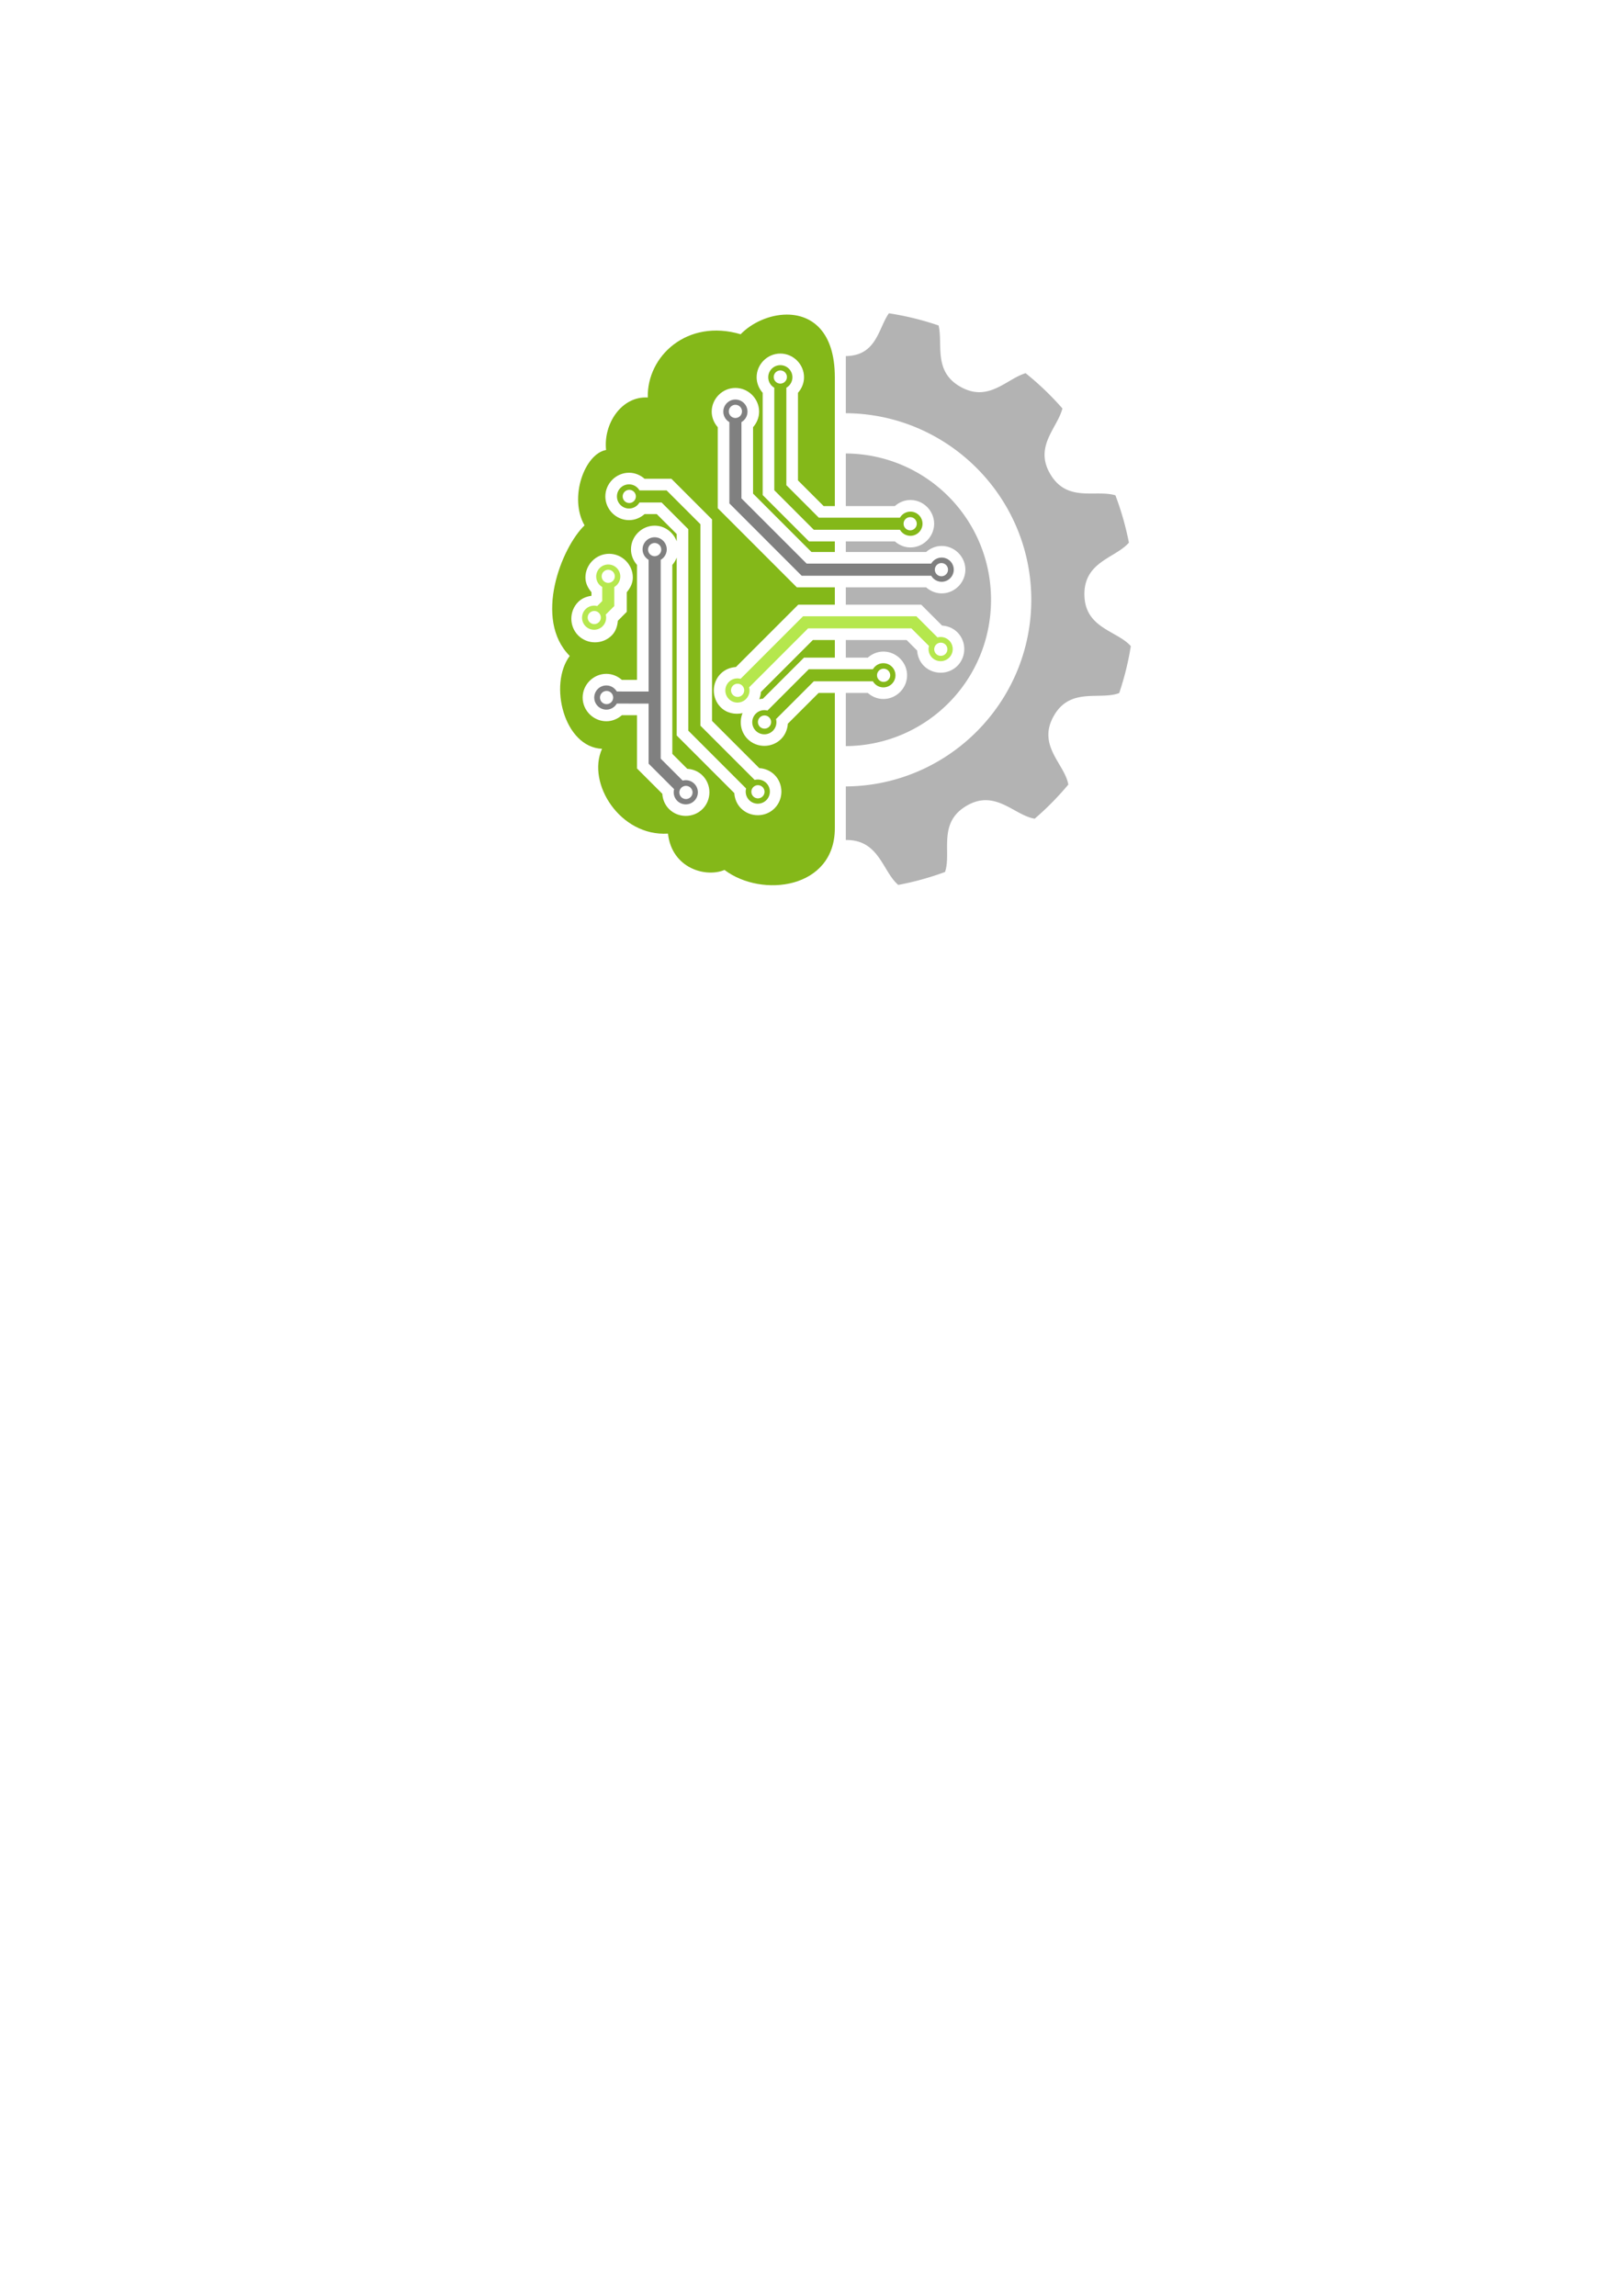 <?xml version="1.0" encoding="UTF-8" standalone="no"?>
<!-- Created with Inkscape (http://www.inkscape.org/) -->

<svg
   width="210mm"
   height="297mm"
   viewBox="0 0 210 297"
   version="1.1"
   id="svg5"
   xml:space="preserve"
   inkscape:version="1.2.1 (9c6d41e410, 2022-07-14)"
   sodipodi:docname="Lernvideo_01_Projektdatei (3).svg"
   xmlns:inkscape="http://www.inkscape.org/namespaces/inkscape"
   xmlns:sodipodi="http://sodipodi.sourceforge.net/DTD/sodipodi-0.dtd"
   xmlns="http://www.w3.org/2000/svg"
   xmlns:svg="http://www.w3.org/2000/svg"><sodipodi:namedview
     id="namedview7"
     pagecolor="#ffffff"
     bordercolor="#000000"
     borderopacity="0.25"
     inkscape:showpageshadow="2"
     inkscape:pageopacity="0.0"
     inkscape:pagecheckerboard="0"
     inkscape:deskcolor="#d1d1d1"
     inkscape:document-units="mm"
     showgrid="true"
     inkscape:zoom="2.6048541"
     inkscape:cx="406.54869"
     inkscape:cy="254.71676"
     inkscape:window-width="2560"
     inkscape:window-height="1369"
     inkscape:window-x="-8"
     inkscape:window-y="-8"
     inkscape:window-maximized="1"
     inkscape:current-layer="g1632"><sodipodi:guide
       position="0,297"
       orientation="0,793.701"
       id="guide134"
       inkscape:locked="false" /><sodipodi:guide
       position="210,297"
       orientation="1122.52,0"
       id="guide136"
       inkscape:locked="false" /><sodipodi:guide
       position="210,0"
       orientation="0,-793.701"
       id="guide138"
       inkscape:locked="false" /><sodipodi:guide
       position="0,0"
       orientation="-1122.52,0"
       id="guide140"
       inkscape:locked="false" /><inkscape:grid
       type="xygrid"
       id="grid192"
       originx="105"
       originy="0"
       units="mm"
       spacingx="5"
       spacingy="5" /></sodipodi:namedview><defs
     id="defs2" /><g
     inkscape:label="Ebene 1"
     inkscape:groupmode="layer"
     id="layer1"><g
       id="g1632"
       transform="translate(-0.857,-67.041)"
       inkscape:export-filename="Export.jpg"
       inkscape:export-xdpi="96"
       inkscape:export-ydpi="96"
       inkscape:label="HyLeC-Logo"><path
         style="fill:#84b819;fill-opacity:1;stroke:none;stroke-width:0.756;stroke-linecap:butt;stroke-linejoin:miter;stroke-opacity:1;stroke-dasharray:none"
         d="m 360.145,158.375 c -8.298,0.049 -16.922,3.923 -22.434,9.598 -26.051,-7.712 -45.827,10.631 -45.338,30.883 -12.652,-0.771 -21.74,12.614 -20.369,25.625 -10.457,1.841 -18.279,23.28 -10.514,36.797 -11.29,10.888 -25.065,45.817 -7.227,63.736 -10.415,13.977 -2.766,44.519 15.77,45.338 -7.609,16.816 8.872,42.887 32.195,41.395 1.872,16.944 18.452,21.637 27.598,17.74 18.344,13.846 53.879,9.199 53.879,-20.369 v -66.037 h -7.93 l -15.027,15.02 c -0.173,2.721 -1.224,5.402 -3.281,7.459 l -0.002,0.002 c -4.472,4.472 -11.89,4.472 -16.361,0 -3.376,-3.376 -4.186,-8.426 -2.465,-12.625 -3.744,0.821 -7.8,4.1e-4 -10.674,-2.873 -4.472,-4.472 -4.473,-11.89 -0.002,-16.363 2.056,-2.058 4.737,-3.109 7.455,-3.283 l 28.76,-28.764 1.662,-1.662 h 17.865 v -8.465 H 365.15 L 326.539,252.902 V 213.352 c -1.801,-2.047 -2.953,-4.687 -2.953,-7.596 0,-6.325 5.248,-11.568 11.57,-11.568 6.322,0 11.57,5.244 11.57,11.568 0,2.91 -1.151,5.55 -2.951,7.596 v 32.412 l 28.516,28.516 h 11.414 v -5.18 h -12.611 l -22.625,-22.635 V 196.562 c -1.798,-2.046 -2.949,-4.684 -2.949,-7.59 0,-6.325 5.246,-11.57 11.57,-11.57 6.325,0 11.57,5.246 11.57,11.57 0,2.909 -1.153,5.548 -2.953,7.594 v 42.76 l 12.527,12.527 h 5.471 v -62.855 c 0,-22.594 -11.432,-30.694 -23.561,-30.623 z m -76.93,77.205 c 2.906,0 5.544,1.151 7.59,2.949 h 13.094 l 19.836,19.836 v 98.346 l 23.074,23.07 c 2.717,0.175 5.396,1.228 7.451,3.283 4.472,4.472 4.47,11.89 -0.002,16.361 -4.471,4.471 -11.888,4.471 -16.359,0 -2.056,-2.055 -3.109,-4.736 -3.283,-7.455 l -28.119,-28.119 V 276.971 c -0.5,1.338 -1.219,2.555 -2.146,3.609 v 92.227 l 7.301,7.301 c 2.719,0.174 5.398,1.226 7.455,3.283 l 0.002,0.002 c 4.471,4.471 4.471,11.888 0,16.359 -4.473,4.473 -11.892,4.473 -16.365,0 -2.055,-2.056 -3.107,-4.736 -3.281,-7.453 l -12.35,-12.344 v -26.01 l -7.381,-0.002 c -2.045,1.801 -4.684,2.955 -7.594,2.955 -6.325,0 -11.57,-5.246 -11.57,-11.57 0,-6.324 5.245,-11.569 11.568,-11.57 h 0.002 c 2.907,-7e-5 5.544,1.152 7.588,2.949 l 7.387,0.002 v -56.131 c -1.799,-2.045 -2.951,-4.683 -2.951,-7.592 0,-6.325 5.246,-11.57 11.57,-11.57 4.941,0 9.129,3.237 10.766,7.654 v -3.566 l -9.736,-9.736 h -5.951 c -2.046,1.8 -4.687,2.951 -7.594,2.951 -6.322,0 -11.57,-5.244 -11.57,-11.568 0,-6.325 5.246,-11.57 11.57,-11.57 z M 273.5,275.152 c 6.324,0 11.566,5.242 11.566,11.566 0,2.808 -1.262,5.179 -2.953,7.197 v 9.566 l -4.348,4.363 c -0.231,2.621 -1.018,5.19 -3.004,7.176 -4.472,4.472 -11.888,4.472 -16.359,0 -4.472,-4.472 -4.472,-11.894 0,-16.365 1.808,-1.808 4.1,-2.651 6.475,-3.006 v -1.734 c -1.689,-2.017 -2.953,-4.39 -2.953,-7.197 0,-6.325 5.252,-11.566 11.576,-11.566 z m 99.479,42.084 -25.369,25.371 c -0.077,1.211 -0.367,2.389 -0.82,3.531 0.584,-0.129 1.175,-0.186 1.77,-0.225 l 20.078,-20.072 h 15.068 v -8.605 z"
         transform="matrix(0.265,0,0,0.265,7.195,65.768)"
         id="path830-9" /><path
         style="fill:#b3b3b3;fill-opacity:1;stroke:none;stroke-width:0.756;stroke-miterlimit:4;stroke-dasharray:none;stroke-dashoffset:0;stroke-opacity:1"
         d="m 410.102,157.738 c -5.208,7.35 -5.933,20.687 -21.039,20.896 v 27.889 c 49.966,0.3 90.556,41.051 90.557,91.086 0,50.035 -40.591,90.805 -90.557,91.105 V 414.875 c 16.362,-0.222 17.894,15.408 25.611,21.914 a 141.709,141.709 0 0 0 22.828,-6.303 c 3.29,-9.585 -3.741,-23.825 10.387,-32.238 14.172,-8.441 23.366,4.615 33.398,6.221 a 141.709,141.709 0 0 0 16.424,-16.668 c -1.764,-10.05 -15.272,-18.906 -7.176,-33.377 8.049,-14.386 22.524,-7.673 32.016,-11.283 a 141.709,141.709 0 0 0 5.672,-22.908 c -6.682,-7.592 -22.439,-8.66 -22.666,-25.062 -0.22,-16.219 15.122,-17.904 21.73,-25.449 a 141.709,141.709 0 0 0 -6.586,-23.113 c -9.578,-2.929 -23.469,3.624 -31.752,-10.285 -8.079,-13.565 3.445,-22.575 5.875,-32.117 a 141.709,141.709 0 0 0 -17.969,-17.217 c -9.395,2.798 -18.049,14.342 -31.73,6.688 -13.408,-7.501 -8.576,-20.547 -10.754,-29.982 a 141.709,141.709 0 0 0 -24.27,-5.955 z m -21.039,68.441 v 25.674 h 23.953 c 2.045,-1.799 4.684,-2.949 7.592,-2.949 6.325,0 11.57,5.246 11.57,11.57 0,6.325 -5.246,11.57 -11.57,11.57 -2.905,0 -5.543,-1.149 -7.588,-2.945 H 389.062 v 5.18 h 39.213 c 2.045,-1.797 4.683,-2.947 7.588,-2.947 6.325,0 11.57,5.246 11.57,11.57 0,6.325 -5.246,11.57 -11.57,11.57 -2.906,0 -5.543,-1.151 -7.588,-2.947 H 389.062 v 8.465 h 36.816 l 10.211,10.217 c 2.719,0.174 5.397,1.227 7.453,3.283 4.471,4.471 4.472,11.889 0.002,16.361 -4.472,4.472 -11.89,4.473 -16.363,0.002 -2.058,-2.056 -3.109,-4.737 -3.283,-7.455 l -5.16,-5.162 H 389.062 v 8.605 h 10.75 c 2.046,-1.798 4.684,-2.949 7.59,-2.949 6.325,0 11.57,5.246 11.57,11.57 0,6.325 -5.246,11.57 -11.57,11.57 -2.909,0 -5.548,-1.153 -7.594,-2.953 H 389.062 v 25.959 c 39.333,-0.297 70.9,-32.024 70.9,-71.43 -4.2e-4,-39.406 -31.568,-71.133 -70.9,-71.43 z"
         transform="matrix(0.265,0,0,0.265,7.195,65.768)"
         id="path1196" /><path
         style="color:#000000;font-style:normal;font-variant:normal;font-weight:normal;font-stretch:normal;font-size:medium;line-height:normal;font-family:sans-serif;font-variant-ligatures:normal;font-variant-position:normal;font-variant-caps:normal;font-variant-numeric:normal;font-variant-alternates:normal;font-feature-settings:normal;text-indent:0;text-align:start;text-decoration:none;text-decoration-line:none;text-decoration-style:solid;text-decoration-color:#000000;letter-spacing:normal;word-spacing:normal;text-transform:none;writing-mode:lr-tb;direction:ltr;text-orientation:mixed;dominant-baseline:auto;baseline-shift:baseline;text-anchor:start;white-space:normal;shape-padding:0;clip-rule:nonzero;display:inline;overflow:visible;visibility:visible;opacity:1;isolation:auto;mix-blend-mode:normal;color-interpolation:sRGB;color-interpolation-filters:linearRGB;solid-color:#000000;solid-opacity:1;vector-effect:none;fill:#84b819;fill-opacity:1;fill-rule:nonzero;stroke:none;stroke-width:11.339;stroke-linecap:round;stroke-linejoin:miter;stroke-miterlimit:4;stroke-dasharray:none;stroke-dashoffset:0;stroke-opacity:1;paint-order:stroke markers fill;color-rendering:auto;image-rendering:auto;shape-rendering:auto;text-rendering:auto;enable-background:accumulate"
         d="m 357.09,183.072 c -3.257,0 -5.9,2.643 -5.9,5.9 0,2.181 1.188,4.082 2.949,5.104 v 50.041 l 19.305,19.312 h 42.062 c 1.022,1.759 2.922,2.945 5.102,2.945 3.257,0 5.9,-2.643 5.9,-5.9 0,-3.257 -2.643,-5.9 -5.9,-5.9 -2.18,0 -4.082,1.189 -5.104,2.949 h -39.617 l -15.85,-15.85 v -47.596 c 1.763,-1.021 2.953,-2.923 2.953,-5.105 0,-3.257 -2.643,-5.9 -5.9,-5.9 z m 0,2.568 a 3.214,3.214 0 0 1 3.215,3.215 3.214,3.214 0 0 1 -3.215,3.213 3.214,3.214 0 0 1 -3.215,-3.213 3.214,3.214 0 0 1 3.215,-3.215 z m 63.398,71.621 a 3.214,3.214 0 0 1 3.215,3.213 3.214,3.214 0 0 1 -3.215,3.215 3.214,3.214 0 0 1 -3.213,-3.215 3.214,3.214 0 0 1 3.213,-3.213 z"
         transform="matrix(0.265,0,0,0.265,7.195,65.768)"
         id="path2317" /><path
         style="color:#000000;font-style:normal;font-variant:normal;font-weight:normal;font-stretch:normal;font-size:medium;line-height:normal;font-family:sans-serif;font-variant-ligatures:normal;font-variant-position:normal;font-variant-caps:normal;font-variant-numeric:normal;font-variant-alternates:normal;font-feature-settings:normal;text-indent:0;text-align:start;text-decoration:none;text-decoration-line:none;text-decoration-style:solid;text-decoration-color:#000000;letter-spacing:normal;word-spacing:normal;text-transform:none;writing-mode:lr-tb;direction:ltr;text-orientation:mixed;dominant-baseline:auto;baseline-shift:baseline;text-anchor:start;white-space:normal;shape-padding:0;clip-rule:nonzero;display:inline;overflow:visible;visibility:visible;opacity:1;isolation:auto;mix-blend-mode:normal;color-interpolation:sRGB;color-interpolation-filters:linearRGB;solid-color:#000000;solid-opacity:1;vector-effect:none;fill:#808080;fill-opacity:1;fill-rule:nonzero;stroke:none;stroke-width:11.339;stroke-linecap:round;stroke-linejoin:miter;stroke-miterlimit:4;stroke-dasharray:none;stroke-dashoffset:0;stroke-opacity:1;paint-order:stroke markers fill;color-rendering:auto;image-rendering:auto;shape-rendering:auto;text-rendering:auto;enable-background:accumulate"
         d="m 335.156,199.857 c -3.257,0 -5.9,2.641 -5.9,5.898 0,2.183 1.19,4.087 2.953,5.107 v 39.691 L 367.5,285.855 h 63.262 c 1.022,1.76 2.922,2.947 5.102,2.947 3.257,0 5.9,-2.643 5.9,-5.9 0,-3.257 -2.643,-5.9 -5.9,-5.9 -2.18,0 -4.08,1.187 -5.102,2.947 h -60.818 l -31.838,-31.838 v -37.25 c 1.762,-1.021 2.951,-2.924 2.951,-5.105 0,-3.257 -2.643,-5.898 -5.9,-5.898 z m 0,2.566 a 3.214,3.214 0 0 1 3.213,3.215 3.214,3.214 0 0 1 -3.213,3.215 3.214,3.214 0 0 1 -3.215,-3.215 3.214,3.214 0 0 1 3.215,-3.215 z m 100.59,77.264 a 3.214,3.214 0 0 1 3.213,3.215 3.214,3.214 0 0 1 -3.213,3.215 3.214,3.214 0 0 1 -3.215,-3.215 3.214,3.214 0 0 1 3.215,-3.215 z"
         transform="matrix(0.265,0,0,0.265,7.195,65.768)"
         id="path2315" /><path
         style="color:#000000;font-style:normal;font-variant:normal;font-weight:normal;font-stretch:normal;font-size:medium;line-height:normal;font-family:sans-serif;font-variant-ligatures:normal;font-variant-position:normal;font-variant-caps:normal;font-variant-numeric:normal;font-variant-alternates:normal;font-feature-settings:normal;text-indent:0;text-align:start;text-decoration:none;text-decoration-line:none;text-decoration-style:solid;text-decoration-color:#000000;letter-spacing:normal;word-spacing:normal;text-transform:none;writing-mode:lr-tb;direction:ltr;text-orientation:mixed;dominant-baseline:auto;baseline-shift:baseline;text-anchor:start;white-space:normal;shape-padding:0;clip-rule:nonzero;display:inline;overflow:visible;visibility:visible;opacity:1;isolation:auto;mix-blend-mode:normal;color-interpolation:sRGB;color-interpolation-filters:linearRGB;solid-color:#000000;solid-opacity:1;vector-effect:none;fill:#84b819;fill-opacity:1;fill-rule:nonzero;stroke:none;stroke-width:11.339;stroke-linecap:round;stroke-linejoin:miter;stroke-miterlimit:4;stroke-dasharray:none;stroke-dashoffset:0;stroke-opacity:1;paint-order:stroke markers fill;color-rendering:auto;image-rendering:auto;shape-rendering:auto;text-rendering:auto;enable-background:accumulate"
         d="m 283.215,241.25 c -3.257,0 -5.9,2.643 -5.9,5.9 0,3.257 2.643,5.898 5.9,5.898 2.182,0 4.085,-1.189 5.105,-2.951 h 10.787 l 13.059,13.059 v 98.348 l 28.217,28.217 c -0.524,1.968 -0.019,4.153 1.523,5.695 2.303,2.303 6.041,2.303 8.344,0 2.303,-2.303 2.303,-6.041 0,-8.344 -1.542,-1.542 -3.725,-2.046 -5.691,-1.523 l -26.494,-26.488 v -98.348 l -16.514,-16.514 h -13.232 c -1.021,-1.761 -2.922,-2.949 -5.104,-2.949 z m 0.119,2.686 a 3.214,3.214 0 0 1 3.213,3.215 3.214,3.214 0 0 1 -3.213,3.213 3.214,3.214 0 0 1 -3.215,-3.213 3.214,3.214 0 0 1 3.215,-3.215 z m 62.828,144.178 a 3.214,3.214 0 0 1 3.213,3.215 3.214,3.214 0 0 1 -3.213,3.213 3.214,3.214 0 0 1 -3.215,-3.213 3.214,3.214 0 0 1 3.215,-3.215 z"
         transform="matrix(0.265,0,0,0.265,7.195,65.768)"
         id="path2313" /><path
         style="color:#000000;font-style:normal;font-variant:normal;font-weight:normal;font-stretch:normal;font-size:medium;line-height:normal;font-family:sans-serif;font-variant-ligatures:normal;font-variant-position:normal;font-variant-caps:normal;font-variant-numeric:normal;font-variant-alternates:normal;font-feature-settings:normal;text-indent:0;text-align:start;text-decoration:none;text-decoration-line:none;text-decoration-style:solid;text-decoration-color:#000000;letter-spacing:normal;word-spacing:normal;text-transform:none;writing-mode:lr-tb;direction:ltr;text-orientation:mixed;dominant-baseline:auto;baseline-shift:baseline;text-anchor:start;white-space:normal;shape-padding:0;clip-rule:nonzero;display:inline;overflow:visible;visibility:visible;opacity:1;isolation:auto;mix-blend-mode:normal;color-interpolation:sRGB;color-interpolation-filters:linearRGB;solid-color:#000000;solid-opacity:1;vector-effect:none;fill:#808080;fill-opacity:1;fill-rule:nonzero;stroke:none;stroke-width:11.339;stroke-linecap:round;stroke-linejoin:miter;stroke-miterlimit:4;stroke-dasharray:none;stroke-dashoffset:0;stroke-opacity:1;paint-order:stroke markers fill;color-rendering:auto;image-rendering:auto;shape-rendering:auto;text-rendering:auto;enable-background:accumulate"
         d="m 295.73,267.086 c -3.257,0 -5.9,2.643 -5.9,5.9 0,2.181 1.19,4.082 2.951,5.104 v 64.291 l -15.543,-0.004 c -1.021,-1.76 -2.921,-2.95 -5.102,-2.949 -3.257,0 -5.9,2.643 -5.9,5.9 10e-6,3.257 2.643,5.9 5.9,5.9 2.183,3e-5 4.085,-1.191 5.105,-2.955 l 15.539,0.004 v 29.328 l 12.449,12.443 c -0.524,1.968 -0.021,4.153 1.521,5.695 2.303,2.303 6.043,2.303 8.346,0 2.303,-2.303 2.303,-6.041 0,-8.344 -1.542,-1.542 -3.728,-2.047 -5.695,-1.523 L 298.68,375.154 v -97.062 c 1.763,-1.021 2.951,-2.923 2.951,-5.105 0,-3.257 -2.643,-5.9 -5.9,-5.9 z m 0,2.803 a 3.214,3.214 0 0 1 3.215,3.215 3.214,3.214 0 0 1 -3.215,3.215 3.214,3.214 0 0 1 -3.213,-3.215 3.214,3.214 0 0 1 3.213,-3.215 z m -23.477,72.223 c 0.823,0 1.646,0.315 2.273,0.943 1.256,1.255 1.256,3.29 0,4.545 -1.255,1.256 -3.29,1.256 -4.545,0 -1.256,-1.255 -1.256,-3.29 0,-4.545 0.628,-0.628 1.449,-0.943 2.271,-0.943 z m 38.754,46.33 a 3.214,3.214 0 0 1 3.215,3.215 3.214,3.214 0 0 1 -3.215,3.215 3.214,3.214 0 0 1 -3.213,-3.215 3.214,3.214 0 0 1 3.213,-3.215 z"
         transform="matrix(0.265,0,0,0.265,7.195,65.768)"
         id="path2311" /><path
         style="color:#000000;font-style:normal;font-variant:normal;font-weight:normal;font-stretch:normal;font-size:medium;line-height:normal;font-family:sans-serif;font-variant-ligatures:normal;font-variant-position:normal;font-variant-caps:normal;font-variant-numeric:normal;font-variant-alternates:normal;font-feature-settings:normal;text-indent:0;text-align:start;text-decoration:none;text-decoration-line:none;text-decoration-style:solid;text-decoration-color:#000000;letter-spacing:normal;word-spacing:normal;text-transform:none;writing-mode:lr-tb;direction:ltr;text-orientation:mixed;dominant-baseline:auto;baseline-shift:baseline;text-anchor:start;white-space:normal;shape-padding:0;clip-rule:nonzero;display:inline;overflow:visible;visibility:visible;opacity:1;isolation:auto;mix-blend-mode:normal;color-interpolation:sRGB;color-interpolation-filters:linearRGB;solid-color:#000000;solid-opacity:1;vector-effect:none;fill:#b5e74d;fill-opacity:1;fill-rule:nonzero;stroke:none;stroke-width:11.339;stroke-linecap:round;stroke-linejoin:miter;stroke-miterlimit:4;stroke-dasharray:none;stroke-dashoffset:0;stroke-opacity:1;paint-order:stroke markers fill;color-rendering:auto;image-rendering:auto;shape-rendering:auto;text-rendering:auto;enable-background:accumulate"
         d="m 368.188,305.66 -30.52,30.525 c -1.968,-0.524 -4.153,-0.021 -5.695,1.521 -2.303,2.303 -2.303,6.043 0,8.346 2.303,2.303 6.041,2.303 8.344,0 1.542,-1.542 2.047,-3.728 1.523,-5.695 l 28.791,-28.791 h 50.455 l 8.582,8.582 c -0.524,1.968 -0.021,4.153 1.521,5.695 2.303,2.303 6.043,2.303 8.346,0 2.303,-2.303 2.303,-6.041 0,-8.344 -1.542,-1.542 -3.728,-2.047 -5.695,-1.523 l -10.311,-10.316 z m 67.258,12.881 a 3.214,3.214 0 0 1 3.215,3.215 3.214,3.214 0 0 1 -3.215,3.215 3.214,3.214 0 0 1 -3.215,-3.215 3.214,3.214 0 0 1 3.215,-3.215 z m -99.217,20.041 a 3.214,3.214 0 0 1 3.213,3.215 3.214,3.214 0 0 1 -3.213,3.213 3.214,3.214 0 0 1 -3.215,-3.213 3.214,3.214 0 0 1 3.215,-3.215 z"
         transform="matrix(0.265,0,0,0.265,7.195,65.768)"
         id="path2309" /><path
         style="color:#000000;font-style:normal;font-variant:normal;font-weight:normal;font-stretch:normal;font-size:medium;line-height:normal;font-family:sans-serif;font-variant-ligatures:normal;font-variant-position:normal;font-variant-caps:normal;font-variant-numeric:normal;font-variant-alternates:normal;font-feature-settings:normal;text-indent:0;text-align:start;text-decoration:none;text-decoration-line:none;text-decoration-style:solid;text-decoration-color:#000000;letter-spacing:normal;word-spacing:normal;text-transform:none;writing-mode:lr-tb;direction:ltr;text-orientation:mixed;dominant-baseline:auto;baseline-shift:baseline;text-anchor:start;white-space:normal;shape-padding:0;clip-rule:nonzero;display:inline;overflow:visible;visibility:visible;opacity:1;isolation:auto;mix-blend-mode:normal;color-interpolation:sRGB;color-interpolation-filters:linearRGB;solid-color:#000000;solid-opacity:1;vector-effect:none;fill:#84b819;fill-opacity:1;fill-rule:nonzero;stroke:none;stroke-width:11.339;stroke-linecap:round;stroke-linejoin:miter;stroke-miterlimit:4;stroke-dasharray:none;stroke-dashoffset:0;stroke-opacity:1;paint-order:stroke markers fill;color-rendering:auto;image-rendering:auto;shape-rendering:auto;text-rendering:auto;enable-background:accumulate"
         d="m 407.402,328.562 c -2.181,0 -4.082,1.188 -5.104,2.949 h -31.314 l -20.178,20.172 c -1.967,-0.523 -4.152,-0.018 -5.693,1.523 -2.303,2.303 -2.303,6.041 0,8.344 2.303,2.303 6.041,2.303 8.344,0 1.544,-1.544 2.047,-3.73 1.521,-5.699 l 18.449,-18.441 h 28.869 c 1.021,1.763 2.923,2.953 5.105,2.953 3.257,0 5.9,-2.643 5.9,-5.9 0,-3.257 -2.643,-5.9 -5.9,-5.9 z m 0.117,2.686 a 3.214,3.214 0 0 1 3.215,3.215 3.214,3.214 0 0 1 -3.215,3.213 3.214,3.214 0 0 1 -3.215,-3.213 3.214,3.214 0 0 1 3.215,-3.215 z m -58.15,22.832 a 3.214,3.214 0 0 1 3.215,3.215 3.214,3.214 0 0 1 -3.215,3.215 3.214,3.214 0 0 1 -3.215,-3.215 3.214,3.214 0 0 1 3.215,-3.215 z"
         transform="matrix(0.265,0,0,0.265,7.195,65.768)"
         id="path1224" /><path
         style="color:#000000;font-style:normal;font-variant:normal;font-weight:normal;font-stretch:normal;font-size:medium;line-height:normal;font-family:sans-serif;font-variant-ligatures:normal;font-variant-position:normal;font-variant-caps:normal;font-variant-numeric:normal;font-variant-alternates:normal;font-feature-settings:normal;text-indent:0;text-align:start;text-decoration:none;text-decoration-line:none;text-decoration-style:solid;text-decoration-color:#000000;letter-spacing:normal;word-spacing:normal;text-transform:none;writing-mode:lr-tb;direction:ltr;text-orientation:mixed;dominant-baseline:auto;baseline-shift:baseline;text-anchor:start;white-space:normal;shape-padding:0;clip-rule:nonzero;display:inline;overflow:visible;visibility:visible;opacity:1;isolation:auto;mix-blend-mode:normal;color-interpolation:sRGB;color-interpolation-filters:linearRGB;solid-color:#000000;solid-opacity:1;vector-effect:none;fill:#b5e74d;fill-opacity:1;fill-rule:nonzero;stroke:none;stroke-width:3;stroke-linecap:round;stroke-linejoin:miter;stroke-miterlimit:4;stroke-dasharray:none;stroke-dashoffset:0;stroke-opacity:1;paint-order:stroke markers fill;color-rendering:auto;image-rendering:auto;shape-rendering:auto;text-rendering:auto;enable-background:accumulate"
         d="m 81.119,141.629 c 0,0.577 -0.314,1.08 -0.78,1.35 v 2.464 l -1.104,1.105 c 0.138,0.52 0.005,1.098 -0.403,1.506 -0.609,0.609 -1.598,0.609 -2.208,0 -0.609,-0.609 -0.609,-1.598 0,-2.208 0.408,-0.408 0.987,-0.542 1.508,-0.403 l 0.646,-0.648 v -1.817 c -0.466,-0.27 -0.781,-0.773 -0.781,-1.351 0,-0.862 0.699,-1.561 1.561,-1.561 0.862,0 1.561,0.699 1.561,1.561 z m -0.711,-0.031 c 8e-5,-0.47 -0.381,-0.851 -0.851,-0.851 -0.47,2e-4 -0.85,0.381 -0.85,0.851 -8.5e-5,0.47 0.38,0.85 0.85,0.851 0.47,8e-5 0.851,-0.381 0.851,-0.851 z m -1.808,5.331 c 7.9e-5,-0.47 -0.381,-0.851 -0.851,-0.851 -0.47,-8e-5 -0.851,0.381 -0.851,0.851 -7.9e-5,0.47 0.381,0.851 0.851,0.851 0.47,8e-5 0.851,-0.381 0.851,-0.851 z"
         id="path1224-9-3" /></g></g></svg>
